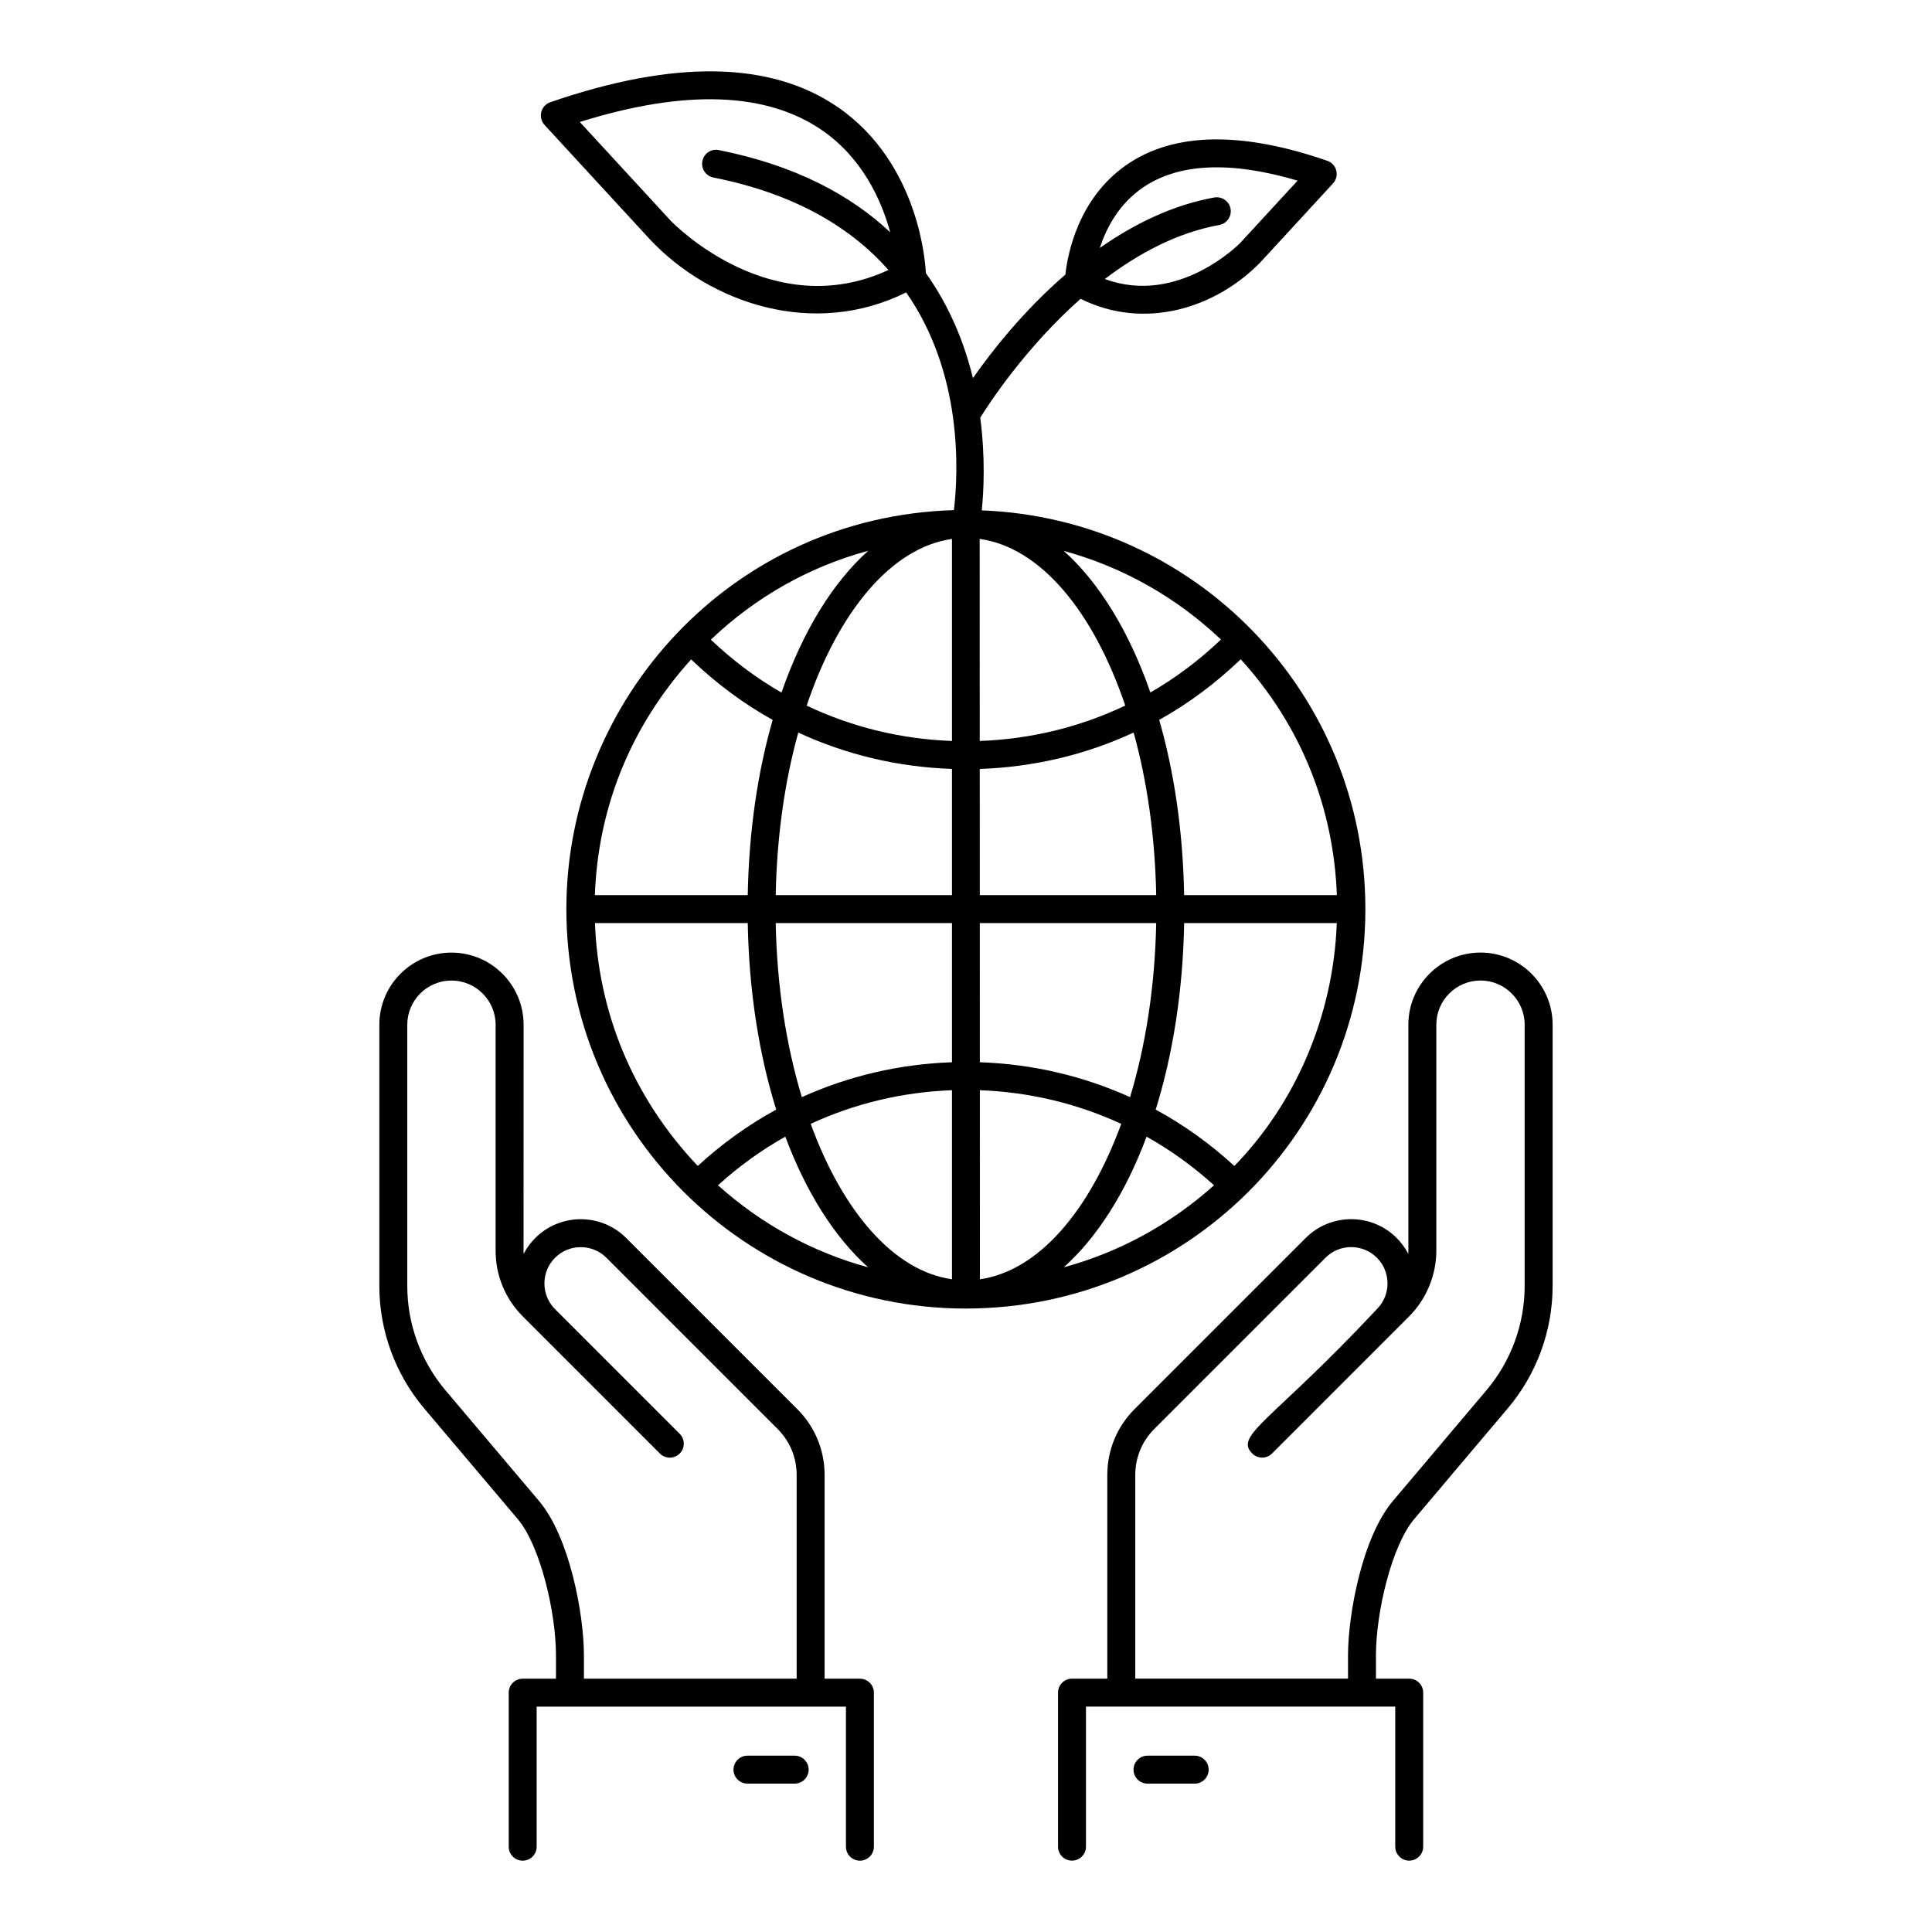 <?xml version="1.0" encoding="UTF-8"?>
<!-- Uploaded to: ICON Repo, www.iconrepo.com, Generator: ICON Repo Mixer Tools -->
<svg fill="#000000" width="800px" height="800px" version="1.1" viewBox="144 144 512 512" xmlns="http://www.w3.org/2000/svg">
 <g>
  <path d="m263.64 396.45c-10.539 0-19.113 8.574-19.113 19.117v69.215c0 11.859 4.215 23.383 11.875 32.449l24.816 29.355c5.965 7.07 10.121 24.688 10.121 36.09v6.195h-8.82c-2.047 0-3.703 1.656-3.703 3.703v40.82c0 2.047 1.656 3.703 3.703 3.703 2.047 0 3.703-1.656 3.703-3.703v-37.117h81.961v37.117c0 2.047 1.656 3.703 3.703 3.703s3.703-1.656 3.703-3.703v-40.82c0-2.047-1.656-3.703-3.703-3.703h-9.359v-53.984c0-6.586-2.566-12.777-7.223-17.445l-45.359-45.359c-6.641-6.641-17.453-6.641-24.094 0-1.27 1.273-2.297 2.699-3.082 4.211-0.016-0.273-0.023-0.559-0.023-0.84l0.012-59.891c0-10.539-8.574-19.113-19.117-19.113zm22.023 99.535 33.223 33.223c1.445 1.445 3.793 1.445 5.238 0 1.445-1.445 1.445-3.793 0-5.238l-33.176-33.18c-3.606-3.762-3.559-9.77 0.145-13.473 3.754-3.746 9.863-3.746 13.617 0l45.355 45.359c3.258 3.262 5.055 7.598 5.055 12.207v53.984h-56.375v-6.195c0-10.809-3.773-31.277-11.875-40.871l-24.816-29.355c-6.527-7.734-10.121-17.555-10.121-27.668v-69.215c0-6.453 5.25-11.707 11.703-11.707s11.707 5.254 11.707 11.707v59.887c0 6.59 2.566 12.785 7.223 17.438z"/>
  <path d="m518.77 546.58 24.816-29.367c7.66-9.059 11.875-20.586 11.875-32.441v-69.215c0-10.543-8.574-19.117-19.117-19.117-10.539 0-19.113 8.574-19.113 19.117v59.887c0 0.281-0.008 0.562-0.023 0.84-0.785-1.512-1.812-2.938-3.082-4.211-6.648-6.641-17.453-6.641-24.094 0l-45.363 45.359c-4.656 4.668-7.223 10.859-7.223 17.445v53.984h-9.355c-2.047 0-3.703 1.656-3.703 3.703v40.82c0 2.047 1.656 3.703 3.703 3.703s3.703-1.656 3.703-3.703v-37.117h81.961v37.117c0 2.047 1.656 3.703 3.703 3.703 2.047 0 3.703-1.656 3.703-3.703v-40.82c0-2.047-1.656-3.703-3.703-3.703h-8.82v-6.195c0.012-11.406 4.168-29.023 10.133-36.086zm-73.91 42.277v-53.984c0-4.609 1.793-8.941 5.055-12.207l45.359-45.359c3.746-3.746 9.855-3.754 13.617 0 3.703 3.703 3.75 9.711 0.148 13.473-28.152 30.059-38.027 33.57-33.176 38.418 1.445 1.445 3.793 1.445 5.238 0 0.742-0.742 38.738-38.742 36.316-36.32 4.59-4.594 7.223-10.945 7.223-17.438v-59.883c0-6.453 5.25-11.707 11.703-11.707s11.707 5.254 11.707 11.707v69.215c0 10.113-3.598 19.934-10.121 27.66l-24.816 29.367c-8.102 9.586-11.875 30.055-11.875 40.863v6.195z"/>
  <path d="m430.37 223.18c16.879 8.438 35.844 2.539 47.754-9.781l19.133-20.781c0.848-0.918 1.172-2.207 0.867-3.414-0.305-1.215-1.199-2.191-2.383-2.598-22.797-7.887-40.668-7.531-53.113 1.027-12.973 8.93-15.715 23.859-16.289 29.133-11.191 9.676-19.586 20.418-24.5 27.43-2.227-9.16-6.086-18.852-12.484-27.84-0.074-1.918-1.512-28.949-23.324-43.961-17.742-12.199-43.375-12.641-76.203-1.297-1.184 0.406-2.082 1.383-2.383 2.598-0.305 1.207 0.023 2.496 0.867 3.414l28.047 30.461c15.957 16.898 43.363 26.102 67.789 13.914 7.504 10.781 10.957 22.613 12.395 33.008v0.008c1.477 10.715 0.832 19.855 0.25 24.691-58.863 1.723-102.7 50.199-102.7 105.72 0 58.387 47.297 105.79 105.74 105.87 0.051 0 0.102 0.012 0.152 0.012 0.066 0 0.129-0.016 0.195-0.02 58.188-0.117 105.59-47.039 105.66-105.74 0-0.043 0.023-0.074 0.023-0.117 0-0.039-0.02-0.07-0.023-0.109-0.055-56.965-44.941-103.35-101.66-105.56 0.512-4.981 0.98-13.961-0.402-24.555 2.102-3.391 11.832-18.449 26.598-31.508zm16.457-29.438c9.457-6.512 23.242-7.133 41.055-1.875l-15.156 16.461c-0.172 0.188-16.469 16.824-35.938 9.609 8.855-6.723 19.098-12.27 30.336-14.312 2.016-0.367 3.352-2.293 2.981-4.312-0.367-2.012-2.277-3.305-4.305-2.981-11.234 2.043-21.41 7.129-30.344 13.383 1.715-5.234 5-11.59 11.371-15.973zm-125.07 8.762-24.105-26.176c27.809-8.695 49.363-7.973 64.117 2.133 10.871 7.453 15.836 18.699 18.156 27.098-10.383-9.734-24.957-17.715-45.43-21.785-2.035-0.434-3.953 0.906-4.356 2.91-0.402 2.012 0.906 3.957 2.91 4.356 22.109 4.394 36.75 13.586 46.414 24.512-30.816 14.227-56.621-11.918-57.707-13.047zm74.527 84.32v53.543c-13.566-0.496-26.586-3.703-38.508-9.371 8.395-24.891 22.41-41.879 38.508-44.172zm-45.18 40.715c-6.715-3.859-12.977-8.562-18.719-14.02 11.902-11.352 26.152-19.352 41.715-23.559-9.469 8.469-17.398 21.453-22.996 37.578zm45.18 20.234v33.441h-46.711c0.297-15.531 2.394-30.184 5.981-43.078 12.641 5.856 26.406 9.148 40.73 9.637zm0 40.852v36.883c-13.945 0.48-27.398 3.641-39.785 9.246-4.129-13.633-6.602-29.336-6.926-46.129zm0 44.293v50.105c-15.441-2.199-28.957-17.941-37.445-41.191 11.637-5.379 24.301-8.43 37.445-8.914zm7.406 50.105-0.016-50.105c13.141 0.484 25.809 3.535 37.465 8.914-8.492 23.25-22.008 38.992-37.449 41.191zm-0.02-57.516-0.012-36.883h46.746c-0.324 16.793-2.797 32.496-6.926 46.129-12.406-5.606-25.863-8.77-39.809-9.246zm-0.012-44.289-0.012-33.441c14.348-0.484 28.129-3.777 40.777-9.645 3.59 12.898 5.684 27.551 5.984 43.086zm-0.016-40.852-0.016-53.551c16.121 2.258 30.164 19.25 38.574 44.168-11.93 5.68-24.969 8.891-38.559 9.383zm22.273-50.371c15.484 4.211 29.711 12.188 41.652 23.488-5.734 5.465-11.988 10.172-18.699 14.035-5.594-16.094-13.508-29.059-22.953-37.523zm-98.758 28.762c6.598 6.297 13.82 11.707 21.609 16.027-3.984 13.832-6.301 29.582-6.606 46.434h-40.512c0.836-22.852 9.234-44.445 25.508-62.461zm-25.484 69.867h40.488c0.328 18.094 3.004 34.887 7.543 49.434-7.461 4.051-14.41 9.078-20.789 14.926-17.398-18.344-26.359-40.914-27.242-64.359zm32.605 69.488c5.504-4.996 11.473-9.316 17.84-12.883 5.519 14.773 13.066 26.668 21.945 34.621-14.68-3.992-28.246-11.383-39.785-21.738zm113.58-12.883c6.375 3.566 12.355 7.887 17.875 12.879-11.555 10.363-25.129 17.754-39.82 21.742 8.879-7.957 16.426-19.852 21.945-34.621zm23.266 7.762c-6.402-5.852-13.375-10.883-20.852-14.938 4.535-14.547 7.215-31.336 7.543-49.43h40.449c-0.941 25.129-11.25 48.043-27.141 64.367zm27.16-71.773h-40.473c-0.305-16.855-2.621-32.609-6.609-46.441 7.789-4.328 15.008-9.75 21.602-16.055 16.172 17.723 24.645 39.621 25.48 62.496z"/>
  <path d="m448.1 609.27c-2.047 0-3.703 1.656-3.703 3.703s1.656 3.703 3.703 3.703h12.504c2.047 0 3.703-1.656 3.703-3.703s-1.656-3.703-3.703-3.703z"/>
  <path d="m342.09 609.27c-2.047 0-3.703 1.656-3.703 3.703s1.656 3.703 3.703 3.703h12.504c2.047 0 3.703-1.656 3.703-3.703s-1.656-3.703-3.703-3.703z"/>
 </g>
</svg>